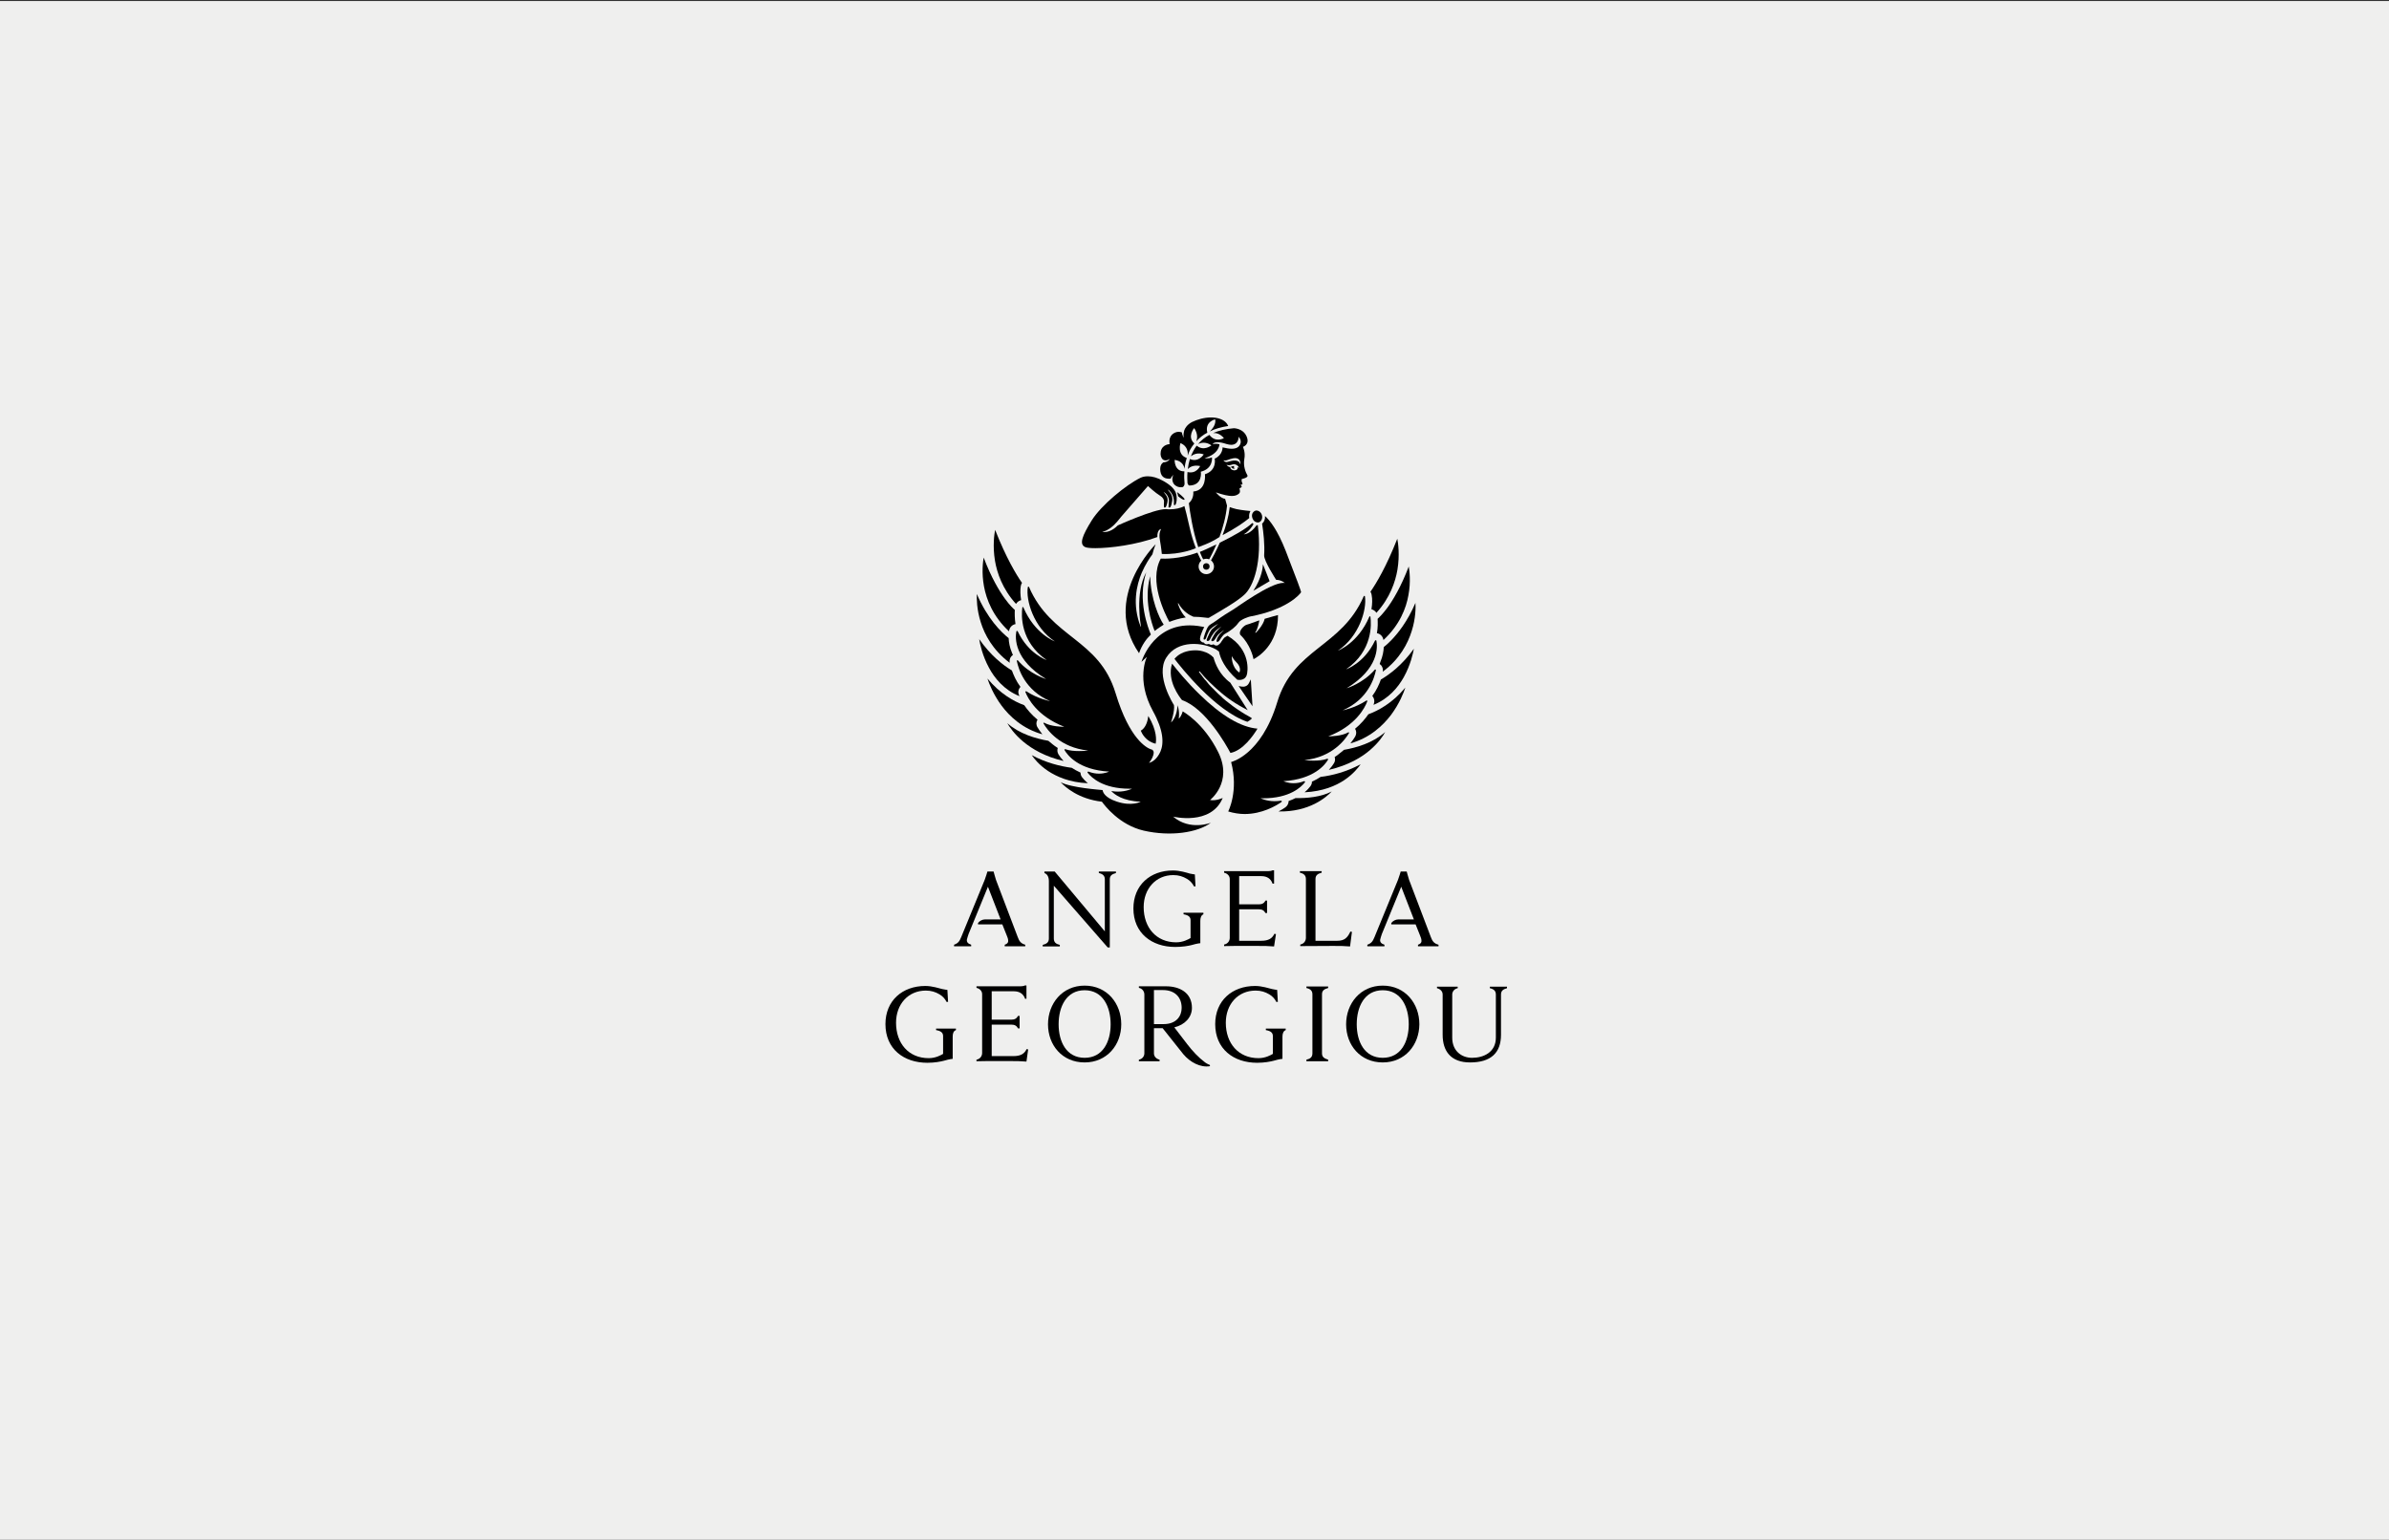 <?xml version="1.0" encoding="UTF-8"?> <!-- Generator: Adobe Illustrator 24.0.3, SVG Export Plug-In . SVG Version: 6.00 Build 0) --> <svg xmlns="http://www.w3.org/2000/svg" xmlns:xlink="http://www.w3.org/1999/xlink" id="Layer_1" x="0px" y="0px" viewBox="0 0 1396 900" style="enable-background:new 0 0 1396 900;" xml:space="preserve"><rect x="0" y="0" width="1396" height="900" fill="#333333" stroke="none"/> <style type="text/css"> .st0{fill:#EFEFEE;} .st1{fill:#F2303E;} </style> <rect x="-0.3" y="0.6" class="st0" width="1396.3" height="899.4"></rect> <g> <path class="st1" d="M699,533"></path> <g> <g> <path d="M836.1,547.7l-12.7-33.4c-0.5-1.5-1.4-4.9-1.4-4.9h-3.5c0,0-1,3.4-1.6,4.9l-13.7,33.4c-1,2.4-1.7,3.6-4.2,4.5v0.9 c1.1,0,9.1,0,10,0v-0.9c-1.9-0.6-2.7-1.6-2.5-3c0.1-0.3,0.7-2.7,1-3.3l11.3-27.6l7.4,19.1h-9.1c-1.6,0-3.2,0.9-4.1,2.1v0.8h14.2 l2.6,6.5c0.2,0.5,0.8,2,0.8,2.6c0.2,1.2-0.2,2.2-2,2.8v0.9c1,0,11,0,12,0v-0.9C838,551.5,837,550.2,836.1,547.7z"></path> <path d="M594.7,547.7L582,514.3c-0.5-1.5-1.4-4.9-1.4-4.9H577c0,0-1,3.4-1.6,4.9l-13.7,33.4c-1,2.4-1.7,3.6-4.2,4.5v0.9 c1.1,0,9.1,0,10,0v-0.9c-1.9-0.6-2.7-1.6-2.5-3c0.1-0.3,0.7-2.7,1-3.3l11.3-27.6l7.4,19.1h-9.1c-1.6,0-3.2,0.9-4.1,2.1v0.8h14.2 l2.6,6.5c0.2,0.5,0.8,2,0.8,2.6c0.2,1.2-0.2,2.2-2,2.8v0.9c1,0,11,0,12,0v-0.9C596.6,551.5,595.6,550.2,594.7,547.7z"></path> <g> <path d="M744.5,553.2c-3.5-0.3-5.8-0.3-10.1-0.3h-12.9c-1.2,0-5.3,0.1-6.2,0.1v-0.9c2.1-0.4,3.3-2.1,3.3-3.9v-34.4 c0-1.7-1.2-3.2-3.3-3.7v-0.9h25.7c0.7,0,1.9-0.1,2.6-0.5h0.9v7.8h-0.9c-0.9-2.7-3-4.4-6.6-4.4h-12.9v16.5h11.5 c1.9,0,3-0.6,3.9-2.2h0.9v7.3h-0.9c-0.9-1.6-2-2.2-3.9-2.2h-11.5v18.4H737c4.3,0,6.4-1.4,7.7-4.1l0.9,0.2L744.5,553.2z"></path> </g> <g> <path d="M648.5,514v39.8h-1.2l-31.5-36.1v30.9c0,2.2,1.3,3.2,3.5,3.7v0.9c-0.5,0-9.5,0-10,0v-0.9c2.2-0.6,3.6-1.4,3.6-3.7V515 c0-2.4-0.9-4.1-2.6-4.7v-0.9c1,0,4.9,0,6,0l29.3,35V514c0-2.2-1.3-3.2-3.5-3.7v-0.9c0.5,0,9.5,0,10,0v0.9 C649.9,510.9,648.5,511.7,648.5,514z"></path> </g> <g> <path d="M788.9,553.2c-3.5-0.3-5.8-0.3-10.1-0.3c0,0-18.2,0.1-19,0.1v-0.9c2.1-0.4,3.3-2.1,3.3-3.9v-34.4c0-2.2-1.3-3.2-3.5-3.7 v-0.9c0.5,0,12.2,0,12.7,0v0.9c-2.2,0.6-3.6,1.4-3.6,3.7v36.1h12.7c4.3,0,6-1.8,7.7-5.4l0.9,0.2L788.9,553.2z"></path> </g> <path d="M701.4,538.3v13c0,0-1.7,0.1-5.1,1.1c-1.9,0.5-5.4,1.1-9.6,1.1c-13.7,0-24.4-8.1-24.4-22.5c0-13.6,9.8-22.2,23.1-22.2 c4.1,0,8.1,1.3,9.8,1.8c1.9,0.4,2.8,0.5,3,0.5l0.4,7h-0.9c-0.9-1.9-2.4-3.4-4.1-4.4c-2.4-1.4-4.8-2.2-8-2.2 c-10.2,0-17.3,8-17.3,18.7c0,11.9,7.3,20.6,19,20.6c4.1,0,7.2-1.8,8.4-2.5v-10.3c0-1.7-0.7-3-4.1-3.6v-0.9c0.8,0,10.7,0,11.6,0 v0.9C701.8,535,701.4,536.6,701.4,538.3z"></path> </g> <g> <g> <path d="M599.8,620.5c-3.5-0.3-5.8-0.3-10.1-0.3h-12.9c-1.2,0-5.3,0.1-6.2,0.1v-0.9c2.1-0.4,3.3-2.1,3.3-3.9v-34.4 c0-1.7-1.2-3.2-3.3-3.7v-0.9h25.7c0.7,0,1.9-0.1,2.6-0.5h0.9v7.8H599c-0.9-2.7-3-4.4-6.6-4.4h-12.9V596H591c1.9,0,3-0.6,3.9-2.2 h0.9v7.3h-0.9c-0.9-1.6-2-2.2-3.9-2.2h-11.5v18.4h12.7c4.3,0,6.4-1.4,7.7-4.1l0.9,0.2L599.8,620.5z"></path> </g> <g> <path d="M633.8,621c-13.1,0-21.4-10.1-21.4-22.3c0-12.1,8.3-22.6,21.4-22.6c13.1,0,21.4,10.4,21.4,22.6 C655.2,610.8,646.8,621,633.8,621z M633.8,578.8c-10.7,0-15.2,9.7-15.2,19.9c0,10.1,4.5,19.6,15.2,19.6 c10.7,0,15.2-9.5,15.2-19.6C649,588.5,644.5,578.8,633.8,578.8z"></path> </g> <g> <path d="M691.4,616.1l-12-15.1l-5.1,0v14.7c0,1.8,1.3,3.2,3.3,3.7v0.9c-0.8,0-11.2,0-12.1,0v-0.9c2-0.4,3.2-2,3.2-3.7v-34.4 c0-1.7-1.1-3.5-3.2-3.9v-0.9c0,0,13.7,0,15.9,0c7.7,0,15.1,3.6,15.1,12.6c0,5.5-4.1,9.9-10.3,11.4l7.6,9.9 c3,3.9,6.4,7.6,10.4,10.6c1.1,0.8,2.1,1.2,2.8,1.5v0.7C701.5,624.1,695.5,621,691.4,616.1z M679.6,578.7l-5.3,0l0,19.9l5.6,0 c7.8,0,10.6-5,10.6-9.5C690.5,582.7,686.3,578.7,679.6,578.7z"></path> </g> <g> <path d="M763.4,620.3v-0.9c2.2-0.5,3.5-1.5,3.5-3.7v-34.5c0-2.2-1.3-3.2-3.5-3.7v-0.9c0.5,0,12.2,0,12.7,0v0.9 c-2.2,0.6-3.6,1.4-3.6,3.7v34.5c0,2.2,1.4,3,3.6,3.7v0.9C775.7,620.3,764,620.3,763.4,620.3z"></path> </g> <g> <path d="M808,621c-13.1,0-21.4-10.1-21.4-22.3c0-12.1,8.3-22.6,21.4-22.6c13.1,0,21.4,10.4,21.4,22.6 C829.3,610.8,821,621,808,621z M808,578.8c-10.7,0-15.2,9.7-15.2,19.9c0,10.1,4.5,19.6,15.2,19.6c10.7,0,15.2-9.5,15.2-19.6 C823.2,588.5,818.7,578.8,808,578.8z"></path> </g> <g> <path d="M877.1,581.3v23.5c0,10.7-6,16.2-18.1,16.2c-11.1,0-16-6.5-16-16.2v-23.5c0-1.8-1.3-3.2-3.3-3.7v-0.9 c0.8,0,11.2,0,12.1,0v0.9c-2,0.4-3.2,2-3.2,3.7v25.2c0,8,5.7,11.8,11.6,11.8c6.8,0,13.9-3.3,13.9-11.8v-25.2 c0-2.2-1.3-3.2-3.5-3.7v-0.9c0.5,0,9.5,0,10,0v0.9C878.5,578.2,877.1,579,877.1,581.3z"></path> </g> <path d="M556.7,605.9v13c0,0-1.8,0.1-5.1,1.1c-1.9,0.5-5.4,1.2-9.7,1.2c-13.8,0-24.5-8.1-24.5-22.6c0-13.7,9.9-22.3,23.3-22.3 c4.1,0,8.1,1.4,9.9,1.8c1.9,0.4,2.8,0.5,3,0.5l0.4,7h-0.9c-0.9-1.9-2.4-3.4-4.1-4.4c-2.4-1.4-4.8-2.2-8-2.2 c-10.3,0-17.4,8-17.4,18.8c0,12,7.3,20.7,19.1,20.7c4.1,0,7.2-1.8,8.4-2.5v-10.3c0-1.7-0.7-3-4.1-3.6v-0.9c0.8,0,10.7,0,11.6,0 v0.9C557.1,602.6,556.7,604.2,556.7,605.9z"></path> <path d="M749.4,605.9v13c0,0-1.8,0.1-5.1,1.1c-1.9,0.5-5.4,1.2-9.7,1.2c-13.8,0-24.5-8.1-24.5-22.6c0-13.7,9.9-22.3,23.3-22.3 c4.1,0,8.1,1.4,9.9,1.8c1.9,0.4,2.8,0.5,3,0.5l0.4,7h-0.9c-0.9-1.9-2.4-3.4-4.1-4.4c-2.4-1.4-4.8-2.2-8-2.2 c-10.3,0-17.4,8-17.4,18.8c0,12,7.3,20.7,19.1,20.7c4.1,0,7.2-1.8,8.4-2.5v-10.3c0-1.7-0.7-3-4.1-3.6v-0.9c0.8,0,10.7,0,11.6,0 v0.9C749.9,602.6,749.4,604.2,749.4,605.9z"></path> </g> </g> <g> <path d="M684.9,387.9c-3.2,9.9,4.4,19.6,5.8,21.3c13.9,4.9,25.8,26.2,28.3,30.9c7.3-1.4,13.4-10.2,15.8-14.2 c-9.6-0.8-21-7.5-33.7-19.9C693.5,398.7,687.6,391.3,684.9,387.9z"></path> <path d="M703.8,328.3c0.3-0.1,0.7-0.2,1.1-0.2c0.3,0,0.6,0.1,0.9,0.2c1.3-2.2,3.1-5.7,5-10.1c-2.2,1-4.4,2.1-6.6,3.1 c-1.1,0.5-2.1,0.9-3.1,1.3C701.9,324.7,702.8,326.6,703.8,328.3z"></path> <path d="M695.1,308.1c-1.4-6.4-2.4-10.1-3-12.3c-2.4,1.3-5.5,1.9-8.6,1.9c-0.6,0-1.2,0-1.9-0.1c-0.2,0-0.3,0-0.5,0 c-7,0-27.9,9.5-27.9,9.5c-3.4,3.4-6.4,3.9-8,3.9c-0.7,0-1.1-0.1-1.1-0.1c3.5-0.8,6.6-3.5,8.8-6.1c1.3-1.5,2.2-2.7,2.2-2.7l15.7-18 c0,0,4.2,3.9,7.3,5.8c1.2,0.7,2.1,2,2.1,3.1c0,1.2-0.2,2.5,0,3.4c0,0.2,0.2,0.3,0.4,0.3c0.3,0,0.6-0.2,0.9-0.8 c0.3-0.6,0.8-2.5,0.8-3.7c-0.1-1.6-0.4-2.2-2.4-4.7c0,0,2.4,1.2,3.1,4.3c0.2,1-0.2,3-0.2,4.5c0,0.2,0.2,0.4,0.5,0.4 c0.2,0,0.4-0.1,0.6-0.3c0.5-0.6,0.9-2.6,1.1-3.8c0.1-0.9,0.1-1.5-0.2-2.6c-0.5-1.5-1.1-2.2-2.4-3.8l-0.1-0.1 c1.6,0.7,2.9,3,3.3,4.4c0.7,2.6,0.2,4.3,0.4,4.6c0.1,0.1,0.2,0.2,0.3,0.2c0.3,0,0.6-0.3,0.7-0.5c0.5-1,0.9-3.1,0.4-5.6 c-0.5-2.8-2.9-5.4-7.5-8c-3.5-2-6.6-2.8-9.2-2.8c-1.6,0-3.1,0.3-4.3,0.9c-8.4,4.1-22.9,16-28.4,24.8c-5.6,9-7.6,14.1-3.8,15.7 c0.9,0.4,3,0.6,5.9,0.6c8.5,0,23.9-1.9,36.2-6.5c-0.2-4.5,2.2-4.7,2.2-4.7s-1.6,2.2-0.7,6.6c0.8,4.4,1.1,8,1.1,8 c11.2,0.5,19.7-3.3,19.9-3.4C697.4,316.8,696.1,312.7,695.1,308.1z"></path> <path d="M694.9,283.8c8.1-0.1,6.8-8.1,6.8-8.1c7.4-1.8,6.5-8.4,6.5-8.4c-1,0.5-2.1,0.6-2.9,0.6s-1.4-0.1-1.4-0.1 c8.6-2.5,8.7-8.1,8.7-8.1c-0.6-0.2-1.3-0.3-2-0.3c-1.1,0-2,0.2-2,0.2s0.4-1.1,2.9-1.1c1.2,0,2.8,0.2,5.1,1c1.1,0.3,2,0.5,2.8,0.5 c4.5,0,4.4-4.7,4.4-4.7s2,2,0.9,4.4c-0.7,1.6-2.2,2.6-5,2.6c-1.4,0-3.1-0.3-5.3-0.8c0,0,0.2,4.4-4.6,6.6c0,0,1.5,6.8-5.7,9.1 c0,0,1.2,9.4-6.8,10.1c0.2,2.9-0.8,5.2-2.6,6.8c0.6,5,2.3,16.3,5.5,25.7c5.7-2.1,8.4-3.3,12.4-5.9c2-5.5,3.8-11.9,4.4-18.3l0-0.1 c0,0,0,0,0,0l-1.1-3.9c-2.8-0.4-5.4-3.8-5.4-3.8c4.4,1.5,7.3,2.1,9.3,2.1c2.1,0,3.2-0.6,4.1-1.3c1.6-1.4-0.3-3.1,0.8-3.4 c1.9-0.6,0.1-1.8,0.1-1.8s1.8-0.1,1.1-1.1c-0.6-1-0.3-2.3-0.3-2.3s4.1-0.8,3.3-2.2c-1-1.7-2.5-5.3-1.8-9.4 c0.8-4.1-0.8-7.2-0.8-7.2s4.3-1.3,2.1-6.2c-1.5-3.4-4.8-4.5-7.2-4.7c-0.1,0-0.1,0-0.2,0c-4.6,0.4-8.6,1.3-12.1,2.8 c1.8-0.1,4.1,0.4,6.3,3c0,0-4.9,2.9-8.5-1.9c-2.6,1.4-4.8,3.2-6.6,5.3c1.5-0.7,4.5-1.5,7.8,0.8c0,0-4.4,3.7-8.6,0.2 c0,0-0.1,0.1-0.1,0.1c-1.4,1.9-2.5,4-3.3,6.1c1.4-1.1,4-2.4,7.5-1.1c0,0-3,4.9-8.1,2.7c-0.6,2-1,4-1.2,5.9 c1.1-1.2,3.3-2.6,7.2-1.8c0,0-2.1,4.8-7.4,3.5c-0.2,2.6-0.1,4.8,0,6.5C694,282.6,694.2,283.5,694.9,283.8z"></path> <line x1="702.7" y1="373.2" x2="704.9" y2="372"></line> <path d="M730.9,397.1l-1.1,2.2c-0.4,0.8-1,1.4-1.7,1.7c-1,0.5-2,0.4-2.7,0.3l-1.6-0.3l8.1,11.8L730.9,397.1z"></path> <path d="M706.9,252.2c3.1-1.6,6.8-2.6,10.8-3.2c-0.5-1.3-1.9-3.3-5.2-4.3c-1.5-0.5-3.2-0.7-4.9-0.7c-3.9,0-8,1.2-11.1,2.7 c-2.8,1.5-4,3.5-4.5,4.9c-0.1,0.5-0.7,2.4-0.3,4.3c0,0-0.8-1.4-1.1-3.2c-0.5-0.1-1.1-0.3-1.8-0.3c-1.2,0-2.6,0.4-3.9,1.6 c-2.3,2.3-1.4,5.6-1.4,5.6s-4.4,0.1-5.2,4.3c-0.4,2.2,0.2,3.6,1,4.5c0.5,0.4,1.8,1.4,4.2-0.1c0,0-0.5,1.7-3.8,2 c-1.1,0.8-2.1,2.3-1.6,5.4c0.6,3.5,3.1,4.1,5,4.1c0.4,0,0.7,0,1-0.1c0.5-1.3,1.7-2.2,1.7-2.2c-0.5,0.7-0.7,1.4-0.7,2c0,0,0,0,0,0 c-0.2,2,0.6,3.2,1.3,3.9c1.2,1.1,2.5,1.4,3.7,1.4c0.4,0,0.7,0,1-0.1c1.1-0.6,1.1-1.8,1.1-2.1c0,0,0-0.1,0-0.1c0,0,0,0,0,0l0,0 c-0.2-1.8-0.3-4.2-0.1-7c-6,0.1-5.7-6.7-5.7-6.7c4.5,0.6,5.6,3.8,5.8,5.3c0.2-2.3,0.5-3.9,1.3-6.4c-5.9-2-3.7-8.7-3.7-8.7 c4.6,1.9,4.4,6,4.2,7.4c0.9-2.7,1.8-4.5,3.7-6.9c0.1-0.1,0.1-0.2,0.2-0.3c-4.4-3.9-0.1-9-0.1-9c2.2,3.2,1.9,6,1.3,7.7 c1.8-2,3.9-3.7,6.4-5c-1.6-6.5,4.6-7.8,4.6-7.8C710.7,248.1,708.3,250.9,706.9,252.2z"></path> <path d="M675.3,318"></path> <path d="M715.6,418.5"></path> <g> <path d="M672.1,336.8c-3.8,13.7,0.8,27.5,2.6,32c2-1.6,4-2.8,5.3-3.7C677.3,361.2,672.4,350,672.1,336.8z"></path> <path d="M669.8,334.5c-6.8,12.2-3.1,31.4-3.1,31.6c0,0.1,0,0.1-0.1,0.2c0,0,0,0,0,0c-0.1,0-0.1,0-0.1-0.1 c-5-12.8-2.4-24.2,0.7-31.5c2.1-4.8,4.6-8.6,6.2-10.7c0.5-2,1.1-4,1.9-5.9c0,0-31.9,31.5-9.7,63.7c1.7-4.9,4.3-8.4,6.9-10.9 C670.9,367.1,664.5,350.8,669.8,334.5z"></path> </g> <path d="M732.4,345.3l9.5-5.6l-3.9-9.9C737.9,331.5,737.5,337.5,732.4,345.3z"></path> <path d="M666.6,427.1c0.7,1.7,3,6.3,8.7,7.6c0.4-1.9,0.9-7.6-4.3-16.2C670.7,421.3,669.6,425.4,666.6,427.1z"></path> <path d="M730.1,418.9l-0.7-0.4c-0.6-0.3-1.2-0.7-1.8-1c-0.9-0.5-1.7-1-2.4-1.5c-3.3-2.1-6.4-4.4-9.2-6.7c-0.5-0.4-0.9-0.8-1.4-1.2 c-0.2-0.2-0.5-0.4-0.7-0.7l-0.2-0.2c-0.6-0.6-1.3-1.1-1.9-1.7l-2-2c-0.4-0.4-0.8-0.9-1.3-1.3c-0.2-0.2-0.5-0.5-0.7-0.7 c-1-1-1.9-2-2.7-3.1c-0.3-0.4-0.6-0.8-1-1.1c-0.4-0.5-0.8-1-1.2-1.5c-0.2-0.2-0.4-0.5-0.5-0.7l-1.7-2.2c-0.1-0.1-0.1-0.3,0-0.4 c0.1-0.1,0.3-0.1,0.4,0l1.8,2.1c0.2,0.2,0.4,0.5,0.6,0.7c0.4,0.5,0.8,0.9,1.3,1.4c0.4,0.4,0.7,0.7,1.1,1.1c0.9,1,1.9,1.9,2.9,2.8 c0.2,0.2,0.5,0.5,0.7,0.7c0.4,0.4,0.9,0.8,1.3,1.2l2.1,1.8c0.6,0.6,1.3,1.1,1.9,1.6l0.2,0.2c0.3,0.2,0.5,0.4,0.8,0.6 c0.5,0.4,0.9,0.7,1.4,1.1c2.8,2.1,6,4.1,9.3,5.9c0.8,0.4,1.6,0.8,2.4,1.3c0.1,0,0.2,0.1,0.2,0.1L718.9,399 c-6.3-4.6-8.8-11.1-9.8-14.7c0,0,0,0,0,0c-1.6-1.7-3.7-2.9-6.2-3.6c-2-0.6-4.1-0.7-6.4-0.5c-5,0.5-8.2,2.5-10.2,4.9 c3.6,4.7,23.8,30.4,42.6,36.8c1-0.5,1.9-1.2,2.7-2C731.1,419.5,730.6,419.2,730.1,418.9z"></path> <g> <path d="M802.3,407.3c0.8,1.2,1,2.7,0.5,4.1c-0.1,0.2-0.1,0.4-0.2,0.6c8.9-3.6,14.4-10.3,17.7-16.2c3.9-7,5.4-13.9,5.9-16.6 c-6.9,9.6-14.2,15-19.3,18c-1,2.8-2.5,6.2-5,9.6C801.9,406.9,802.1,407.1,802.3,407.3z"></path> <path d="M791.8,426c0,0,0,0.1,0.1,0.1c0.8,1.3,0.8,3,0,4.4c-0.6,1-1.5,2.4-2.8,4c11.5-3.2,19.1-10.5,23.8-16.7 c4.9-6.6,7.4-13.1,8.3-15.9c-7.7,9.2-15.9,13.5-21.6,15.6C797.8,420.1,795.3,423.1,791.8,426z"></path> <path d="M779.9,442.5c0.4,1.2,0.3,2.5-0.4,3.6c-0.6,1-1.6,2.4-3,3.9c11.6-2.7,19.4-7.5,24.2-11.7c4.9-4.2,7.6-8.3,8.7-10.4 c-7.1,6.3-16.6,9.1-24.1,10.4c-0.7,0.6-1.4,1.3-2.3,1.9C782.1,441,781,441.8,779.9,442.5z"></path> <path d="M765.7,459.6c-0.7,0.9-1.8,2.2-3.4,3.5c10.8-0.5,18.4-3.9,23.2-7.1c5.4-3.6,8.4-7.6,9.6-9.3c-8.4,4.5-16.7,6.6-23.4,7.4 c-1.5,1-3.1,1.9-5.1,2.8C766.7,457.8,766.3,458.8,765.7,459.6z"></path> <path d="M751.1,471.9c-1.1,0.7-2.4,1.6-4,2.4c18.1,0.4,28-8.4,31.1-11.7c-6.2,3.3-14.5,4-21.2,3.9c-1.2,0.6-2.5,1.2-4,1.7 C753,469.7,752.3,471,751.1,471.9z"></path> <path d="M806.2,388.1c0.3,0.2,0.6,0.5,0.9,0.8c0.8,1,1.2,2.4,0.9,3.7c0,0,0,0,0,0c10-7.4,14.7-16.6,16.9-23.7 c2.4-7.5,2.4-14,2.2-16.5c-4.7,11-10.4,18-14.3,22c-1.6,1.6-3,2.9-4.2,3.8c-0.1,2.4-0.6,5.4-2,8.7 C806.5,387.3,806.3,387.7,806.2,388.1z"></path> <path d="M804.6,370.1c1.8,0.3,3.3,1.7,3.7,3.5c0,0.2,0.1,0.3,0.1,0.5c9.5-8.7,13.3-18.7,14.6-26.2c1.5-7.9,0.6-14.4,0.2-16.8 c-4.5,11.9-9.2,19.6-12.4,24c-2.9,3.9-5,5.9-5.8,6.6C805.1,363.8,805.2,366.7,804.6,370.1z"></path> <path d="M801.4,356.1c1.2,0.3,2.3,1.1,2.9,2.1c7.9-8.7,11.1-18.1,12.3-25.3c1.4-8.5,0.4-15.5-0.1-18c-6.4,16.3-12.3,26.1-15.7,31 c0.4,0.5,0.6,1.1,0.7,1.8C802,350.2,801.9,353.1,801.4,356.1z"></path> </g> <path d="M739,361.7c-0.8,3.8-4.9,7.9-5.1,8.1c0,0-0.1,0.1-0.2,0.1c-0.1,0-0.1,0-0.1-0.1c-0.1-0.1-0.1-0.2,0-0.3 c1.2-1.5,2-5.3,2.3-6.9c-1.8,0.6-3.5,1.2-4.8,1.7c-0.7,0.3-1.3,0.5-1.8,0.6c-0.8,0.2-1.4,0.4-2.3,1.1c-1.2,0.9-2.4,2.5-2.5,3.9 c0,0.6,0.1,1.1,0.5,1.4c5.4,5.3,7.2,12.3,7.5,14c2.2-1.1,14.4-8.2,14.3-25.8C745.8,359.8,742.5,360.6,739,361.7z"></path> <path d="M798.6,409.4c-0.1,0-0.1,0-0.2,0.1c-6.7,4.4-13.8,5.7-13.8,5.7c14.8-6.4,18.5-18.9,19.4-23.4c0.1-0.3-0.2-0.5-0.4-0.5 c-0.1,0-0.2,0-0.3,0.2c-6.8,7.9-16.4,10.8-16.4,10.8c18.8-11.5,18.1-24,17.4-27.8c0-0.2-0.2-0.3-0.4-0.3c-0.1,0-0.3,0.1-0.4,0.2 c-6.3,13.3-16.9,16.8-16.9,16.8c15.6-10.8,14.8-26.4,14.2-30.7c0-0.2-0.2-0.3-0.3-0.3c-0.1,0-0.2,0.1-0.3,0.2 c-6.7,15.7-18.4,19.9-18.4,19.9c12.5-8.3,17-24.2,15.8-31.7c0-0.2-0.2-0.3-0.4-0.3c-0.1,0-0.3,0.1-0.3,0.2 c-13.1,30.1-41,30.2-50.6,62.1c-9.4,30.9-26.9,34.8-26.9,34.8c4.5,17-1.7,28.9-1.7,28.9c3.3,1,6.6,1.5,9.6,1.5 c10.1,0,18.2-4.7,21.5-7c0.4-0.2,0.2-0.8-0.2-0.8c0,0-0.1,0-0.1,0c-1.3,0.2-2.5,0.3-3.7,0.3c-4.8,0-8.2-1.7-8.2-1.7 c0.5,0,1,0,1.5,0c15.5,0,22.2-6.5,24.4-9.3c0.2-0.3,0-0.7-0.3-0.7c-0.1,0-0.1,0-0.2,0c-2.2,0.9-4.3,1.2-6.1,1.2 c-3.5,0-5.9-1.2-5.9-1.2c17.8-1.1,24.3-9.6,26-12.5c0.2-0.3,0-0.6-0.3-0.6c0,0-0.1,0-0.1,0c-2.5,0.9-5.5,1.1-8,1.1 c-3,0-5.4-0.3-5.4-0.3c16.5-1.7,23.9-12.1,26.1-15.8c0.1-0.3-0.1-0.5-0.3-0.5c-0.1,0-0.1,0-0.2,0.1c-3.8,2.2-10.3,2.3-11.4,2.3 c-0.1,0-0.2,0-0.2,0c16.1-6.2,21.4-16.8,22.7-20.3C799.1,409.7,798.9,409.4,798.6,409.4z"></path> <path d="M595.8,402.1c0.1-0.2,0.3-0.4,0.5-0.6c-2.5-3.4-4-6.8-5-9.6c-5.5-3.3-12.5-8.9-19.1-18.3c0.4,2.7,1.9,9.7,5.7,16.7 c3.2,6,8.8,13,17.8,16.6c-0.1-0.3-0.2-0.5-0.3-0.8C594.8,404.8,595,403.3,595.8,402.1z"></path> <path d="M606.2,420.8c0,0,0-0.1,0.1-0.1c-3.5-2.9-6-5.9-7.8-8.5c-6.2-2.3-14.1-6.7-21.5-15.6c0.9,2.8,3.4,9.3,8.3,15.9 c4.6,6.2,12.3,13.5,23.8,16.7c-1.3-1.6-2.2-3.1-2.8-4C605.4,423.8,605.4,422.1,606.2,420.8z"></path> <path d="M618.1,437.2c-1.1-0.7-2.2-1.4-3.2-2.3c-0.8-0.6-1.6-1.3-2.3-1.9c-7.5-1.3-17-4.1-24-10.3c2.5,4.3,11.4,17.1,32.9,22.1 c-1.4-1.5-2.4-2.9-3-3.9C617.8,439.7,617.7,438.4,618.1,437.2z"></path> <path d="M632.3,454.3c-0.6-0.8-0.9-1.7-0.9-2.7c-1.9-0.9-3.6-1.8-5.1-2.8c-6.7-0.9-15-2.9-23.4-7.4c1.2,1.8,4.2,5.7,9.6,9.3 c4.9,3.2,12.5,6.7,23.2,7.1C634.1,456.5,633,455.2,632.3,454.3z"></path> <path d="M591,383.6c0.3-0.3,0.6-0.6,0.9-0.8c-0.2-0.4-0.3-0.7-0.5-1.1c-1.4-3.3-1.9-6.3-2-8.7c-4.5-3.6-12.4-11.4-18.6-25.8 c-0.1,2.6-0.1,9,2.3,16.5c2.2,7.1,6.9,16.2,16.9,23.7c0,0,0,0,0,0C589.8,386,590.1,384.6,591,383.6z"></path> <path d="M593.4,364.8c-0.5-3.3-0.5-6.2-0.4-8.3c-0.8-0.7-3-2.7-5.8-6.6c-3.2-4.4-7.9-12.1-12.4-24c-0.4,2.4-1.3,8.9,0.2,16.9 c1.4,7.5,5.1,17.4,14.6,26.2c0-0.2,0.1-0.4,0.1-0.5C590.1,366.5,591.6,365.1,593.4,364.8z"></path> <path d="M596.7,350.8c-0.5-3-0.6-5.9-0.2-8.3c0.1-0.7,0.4-1.3,0.7-1.8c-3.4-4.9-9.3-14.7-15.7-31c-0.5,2.5-1.5,9.5-0.1,18 c1.2,7.2,4.4,16.6,12.3,25.3C594.4,351.9,595.4,351.1,596.7,350.8z"></path> <g> <path d="M751.3,322c-4.8-12.2-9.2-17.8-12.1-20.4c0.2,1.8-0.5,3.5-1.7,4.5c0.8,5,1.6,12.1,1.2,18.5c-0.2,3.2,7,14.3,7,14.3 c3.3,0.1,5.1,1.9,5.1,1.9c-0.3-0.1-0.6-0.1-0.9-0.1c-7.7,0-27.3,14.4-29,15.4c-3.1,1.8-7.4,4.6-10.1,6.6c-2.7,2-4,2.3-4.8,3.5 c-1.1,1.5-2.9,6.8-2.7,7.4c0.2,0.3,0.5,0.3,0.7,0.2c0.7-0.3,0.9-1.3,0.9-1.3c0.4-1.2,0.6-1.7,1.2-2.9c0.3-0.6,0.6-1.2,1-1.7 c0.5-0.5,1-0.9,1.5-1.3c1.1-0.8,2.2-1.4,3.3-2c-1,0.9-2,1.7-2.9,2.5c-0.5,0.4-1,0.8-1.3,1.3c-0.3,0.5-0.6,1-0.9,1.6 c-0.3,0.7-0.7,1.5-1,2.2c-0.3,0.6-0.7,1.8-0.7,1.8c0,0.4,0.1,0.6,0.3,0.6c0.2,0,0.4,0,0.7,0c0.7-0.1,1.2-1.4,1.3-1.6 c0.2-0.4,0.2-0.4,0.4-0.8c0.5-0.8,1-1.6,1.6-2.4c0.6-0.8,1.3-1.4,2.1-2c0.7-0.6,1.5-1.1,2.3-1.7c-0.7,0.7-1.4,1.3-2,2 c-0.7,0.7-1.3,1.3-1.8,2c-0.5,0.8-1,1.6-1.4,2.4c-0.2,0.4-0.4,0.8-0.6,1.2c-0.1,0.2-0.2,0.4-0.2,0.6l0,0.1 c0.2,0.3,0.4,0.4,0.7,0.4c0.3,0,0.7-0.2,1.1-0.6c0.5-0.6,0.9-1.4,1.4-2.1c0.3-0.4,0.5-0.8,0.9-1.2c0.1-0.1,0.1-0.1,0.2-0.2 c0.2-0.3,2.6-2,2.7-2.1c0.1-0.1,0.3-0.2,0.5-0.3l-0.5,0.3c0.3-0.2,0.5-0.3,0.5-0.3c-0.7,0.6-1.4,1.3-2,1.9 c-0.3,0.3-0.7,0.6-0.9,1c-0.3,0.4-0.5,0.8-0.8,1.3c-0.1,0.2-0.2,0.4-0.3,0.6c-0.3,0.8-0.5,1.5-0.4,1.8c0.1,0.2,0.3,0.3,0.5,0.3 c0.4,0,1-0.4,1.7-1.6c1.1-1.8,2.2-2.8,2.2-2.8c4-2.2,6.7-4.4,8.3-6.7c1.5-2.3,6.7-3.7,6.7-3.7c21.6-4,29.4-13,30-14.3 C760.1,345.1,758.3,340,751.3,322z M714.2,369C714,369.1,714,369.1,714.2,369L714.2,369z"></path> </g> <g> <path d="M730.4,299.3c0.1-0.2,0.2-0.4,0.3-0.6c-3.3-0.3-8.2-0.9-10.3-1.7c-0.6-0.2-1.2-0.4-1.8-0.6c-0.7,5.8-2.3,11.4-4.2,16.4 c7.9-4.2,12.7-7.6,15.6-10C729.8,301.6,729.9,300.4,730.4,299.3z"></path> </g> <path d="M687.8,287.6c0,0,4.5,3.3,4.4,4.3c-0.2,1-3.2-1.4-3.2-1.4l-0.6-0.5C688.4,289.9,688.2,288.7,687.8,287.6z"></path> <path d="M735,307C734.9,307,734.9,307,735,307c-0.3,0-0.5,0-0.7,0c-3.9,5.5-7.5,5.3-7.5,5.3c3.1-1.7,5-4.7,5.7-6c0,0,0,0,0,0 c-0.3-0.2-0.5-0.4-0.7-0.6c-4.2,3.8-11.3,7.7-19,11.5c-2.2,5-4.4,9.1-5.9,11.7c0.7,0.7,1.1,1.7,0.8,2.8c-0.3,1-1.1,1.8-2.1,2.1 c-1.9,0.4-3.6-1-3.6-2.8c0-0.7,0.3-1.4,0.7-1.9c-0.9-1.6-2-3.7-3-6.1c-10.6,3.9-19.5,3.6-21.4,3.5c-7.2,13.1,2.5,32.5,5,37 c2.3-0.9,5.6-2,9.6-2.6c-3.3-3.3-4.6-8.1-4.6-8.1c0-0.1,0-0.2,0.1-0.2c0.1,0,0.2,0,0.2,0.1c2.7,4.8,6.7,7,8.8,7.8 c4.8,0,8.6,0.9,9,0.6c8.2-4.8,16.3-9.5,20.4-13.2C732.7,342.9,737.6,328.1,735,307z"></path> <path d="M717.3,371.6c-0.5,0.3-1.1,0.7-1.7,1c-0.3,0.3-1,1-1.8,2.3c-0.6,1.1-1.3,1.7-2,2.1c0,0-0.2,0.4-0.9,0.3c0,0,0,0,0,0 c-0.1,0-0.1,0-0.2,0c-0.6,0-1.2-0.3-1.6-0.7c-0.4,0.2-0.8,0.3-1.2,0.3c-0.3,0-0.9-0.1-1.5-0.5c-0.4,0.1-0.8,0.2-1.1,0.2 c-0.6,0-1.2-0.2-1.6-0.7c-0.1-0.1-0.1-0.2-0.2-0.3c-0.5,0-1.1-0.2-1.5-0.6c-1.2-0.9-0.9-2.4,0.2-5.2c0.4-1,0.9-2.3,1.5-3.3 c-0.4-0.1-0.8-0.2-1.1-0.2c-28-5.5-35.6,20.6-35.6,20.6l3.2-3c0,0-6.6,13.3,3.5,31.7c6.2,11.2,6.5,18.8,4.4,23.7 c-0.5,1.1-1,2-1.6,2.8c0,0,0,0,0,0c-0.1,0.1-0.2,0.3-0.3,0.4c-0.5,0.7-1.1,1.3-1.7,1.8c-1.7,1.4-3.1,1.6-3.1,1.6s1.7-1.8,2.5-4.5 c0.7-2.2-0.2-3-0.8-3.3c0,0,0,0,0,0c0,0,0,0-0.1,0c-0.2-0.1-0.4-0.1-0.4-0.1c-2.4-0.8-12.5-5.7-20.7-32.8 c-9.7-32-37.6-32-50.6-62.1c-0.1-0.2-0.2-0.2-0.3-0.2c-0.2,0-0.3,0.1-0.4,0.3c-1.2,7.6,3.3,23.5,15.8,31.7c0,0-11.7-4.2-18.4-19.9 c-0.1-0.1-0.2-0.2-0.3-0.2c-0.2,0-0.3,0.1-0.3,0.3c-0.6,4.3-1.4,19.9,14.2,30.7c0,0-10.6-3.5-16.9-16.8c-0.1-0.2-0.2-0.2-0.4-0.2 c-0.2,0-0.4,0.1-0.4,0.3c-0.7,3.8-1.4,16.4,17.4,27.8c0,0-9.6-2.8-16.4-10.8c-0.1-0.1-0.2-0.2-0.3-0.2c-0.3,0-0.5,0.2-0.4,0.5 c0.9,4.5,4.6,17,19.4,23.4c0,0-7.1-1.3-13.8-5.7c-0.1,0-0.1-0.1-0.2-0.1c-0.2,0-0.5,0.3-0.4,0.5c1.3,3.4,6.6,14,22.7,20.3 c0,0-0.1,0-0.2,0c-1.1,0-7.5-0.1-11.4-2.3c-0.1,0-0.1-0.1-0.2-0.1c-0.3,0-0.5,0.3-0.3,0.5c2.1,3.7,9.6,14.1,26.1,15.8 c0,0-2.3,0.3-5.4,0.3c-2.5,0-5.5-0.2-8-1.1c0,0-0.1,0-0.1,0c-0.3,0-0.5,0.3-0.3,0.6c1.7,2.9,8.2,11.5,26,12.5c0,0-2.4,1.2-5.9,1.2 c-1.8,0-3.9-0.3-6.1-1.2c-0.1,0-0.1,0-0.2,0c-0.3,0-0.6,0.4-0.3,0.7c2.2,2.8,8.9,9.3,24.4,9.3c0.5,0,1,0,1.5,0 c0,0-3.3,1.7-8.2,1.7c-1.2,0-2.4-0.1-3.7-0.3c0,0-0.1,0-0.1,0c0,0,0,0-0.1,0c1.8,1.9,6.6,5.8,17.2,6.2c0,0-5.2,2.9-14.1-0.1 c-6.9-2.3-8-5.4-8.2-6.7c-1.5-0.2-18.3-1.3-24.5-4.6c2.7,2.9,10.4,9.8,24.1,11.4c1.6,2.2,10.2,13.6,24.4,16.9 c15.7,3.6,31.5,1.2,39.3-4.6c0,0-12.2,4.9-22.1-3.6c0,0,22.2,5.5,29-10.9c0,0-3.9,1.9-7.4,1.2c0,0,13.5-10.3,4.8-27.9 c-8.6-17.4-20.8-23.9-20.8-23.9s-0.6,2.8-2.3,4.3c0,0,0.7-3.9-0.7-7.9c0,0-0.1,6.7-3.8,10.1c0,0,2.3-6.9,1.7-10.2 c0,0-11.1-17.1-4.5-27.7c6.6-10.6,21.5-9,29.1-4.8l1.7,1.2c0.8,4,3.4,10,10.7,16.5c0,0,4.2,1,5.5-2.6 C729.2,392.8,731.1,379.8,717.3,371.6z M724.2,393.1c-4.8-3.2-4.4-9.6-4.4-9.6s1,2,2.4,3.3C725.9,390.3,724.2,393.1,724.2,393.1z"></path> </g> <g> <path class="st0" d="M723.9,268.5c-0.8-0.7-1.9-0.9-3.4-0.6c-1.4,0.3-2.3,0.6-3,0.9c-0.9,0.3-1.4,0.5-2.3,0.3l-0.3-0.1l0.2,0.3 c0,0,0.9,1.1,2.2,0.7c0.8-0.2,3.2-1,4.6-0.8c2.6,0.2,2.7,2,2.8,2l0.2,0C724.8,271.1,725,269.5,723.9,268.5z"></path> <path class="st0" d="M721.4,271.4c-0.7-0.1-1.3,0.1-1.9,0.3c-0.7,0.2-1.5,0.4-2.3,0.1l-0.5-0.2l0.3,0.4c0,0,0.8,1.1,1.9,0.9 c0,0.3,0,0.8,0.4,1.2c0.3,0.4,0.9,0.7,1.6,0.8c0.1,0,0.3,0,0.4,0c1.4,0,1.7-0.7,1.8-0.9c0.1-0.2,0.2-0.6,0.1-1 c0.2,0.1,0.3,0.2,0.5,0.3l0.5,0.3l-0.4-0.5C723.9,272.9,723,271.6,721.4,271.4z M719.6,272.7c0.5-0.1,1-0.3,1.5-0.4 c-0.1,0.4-0.1,1.2,0.3,1.7c-1.5,0-1.9-0.8-2.1-1.2C719.4,272.7,719.5,272.7,719.6,272.7z"></path> </g> <path d="M731.9,300c-0.4,0.8-0.4,1.8-0.1,2.7c0.3,0.9,0.8,1.7,1.6,2.2c0.7,0.4,1.5,0.6,2.2,0.4c1.5-0.5,2.3-2.3,1.8-4.2 c-0.3-0.9-0.8-1.7-1.6-2.2c-0.5-0.3-1-0.5-1.5-0.5c-0.2,0-0.5,0-0.7,0.1C732.9,298.7,732.3,299.3,731.9,300z"></path> <circle class="st0" cx="704.9" cy="331.1" r="4.5"></circle> <circle cx="704.9" cy="331.1" r="1.9"></circle> </g> </svg> 